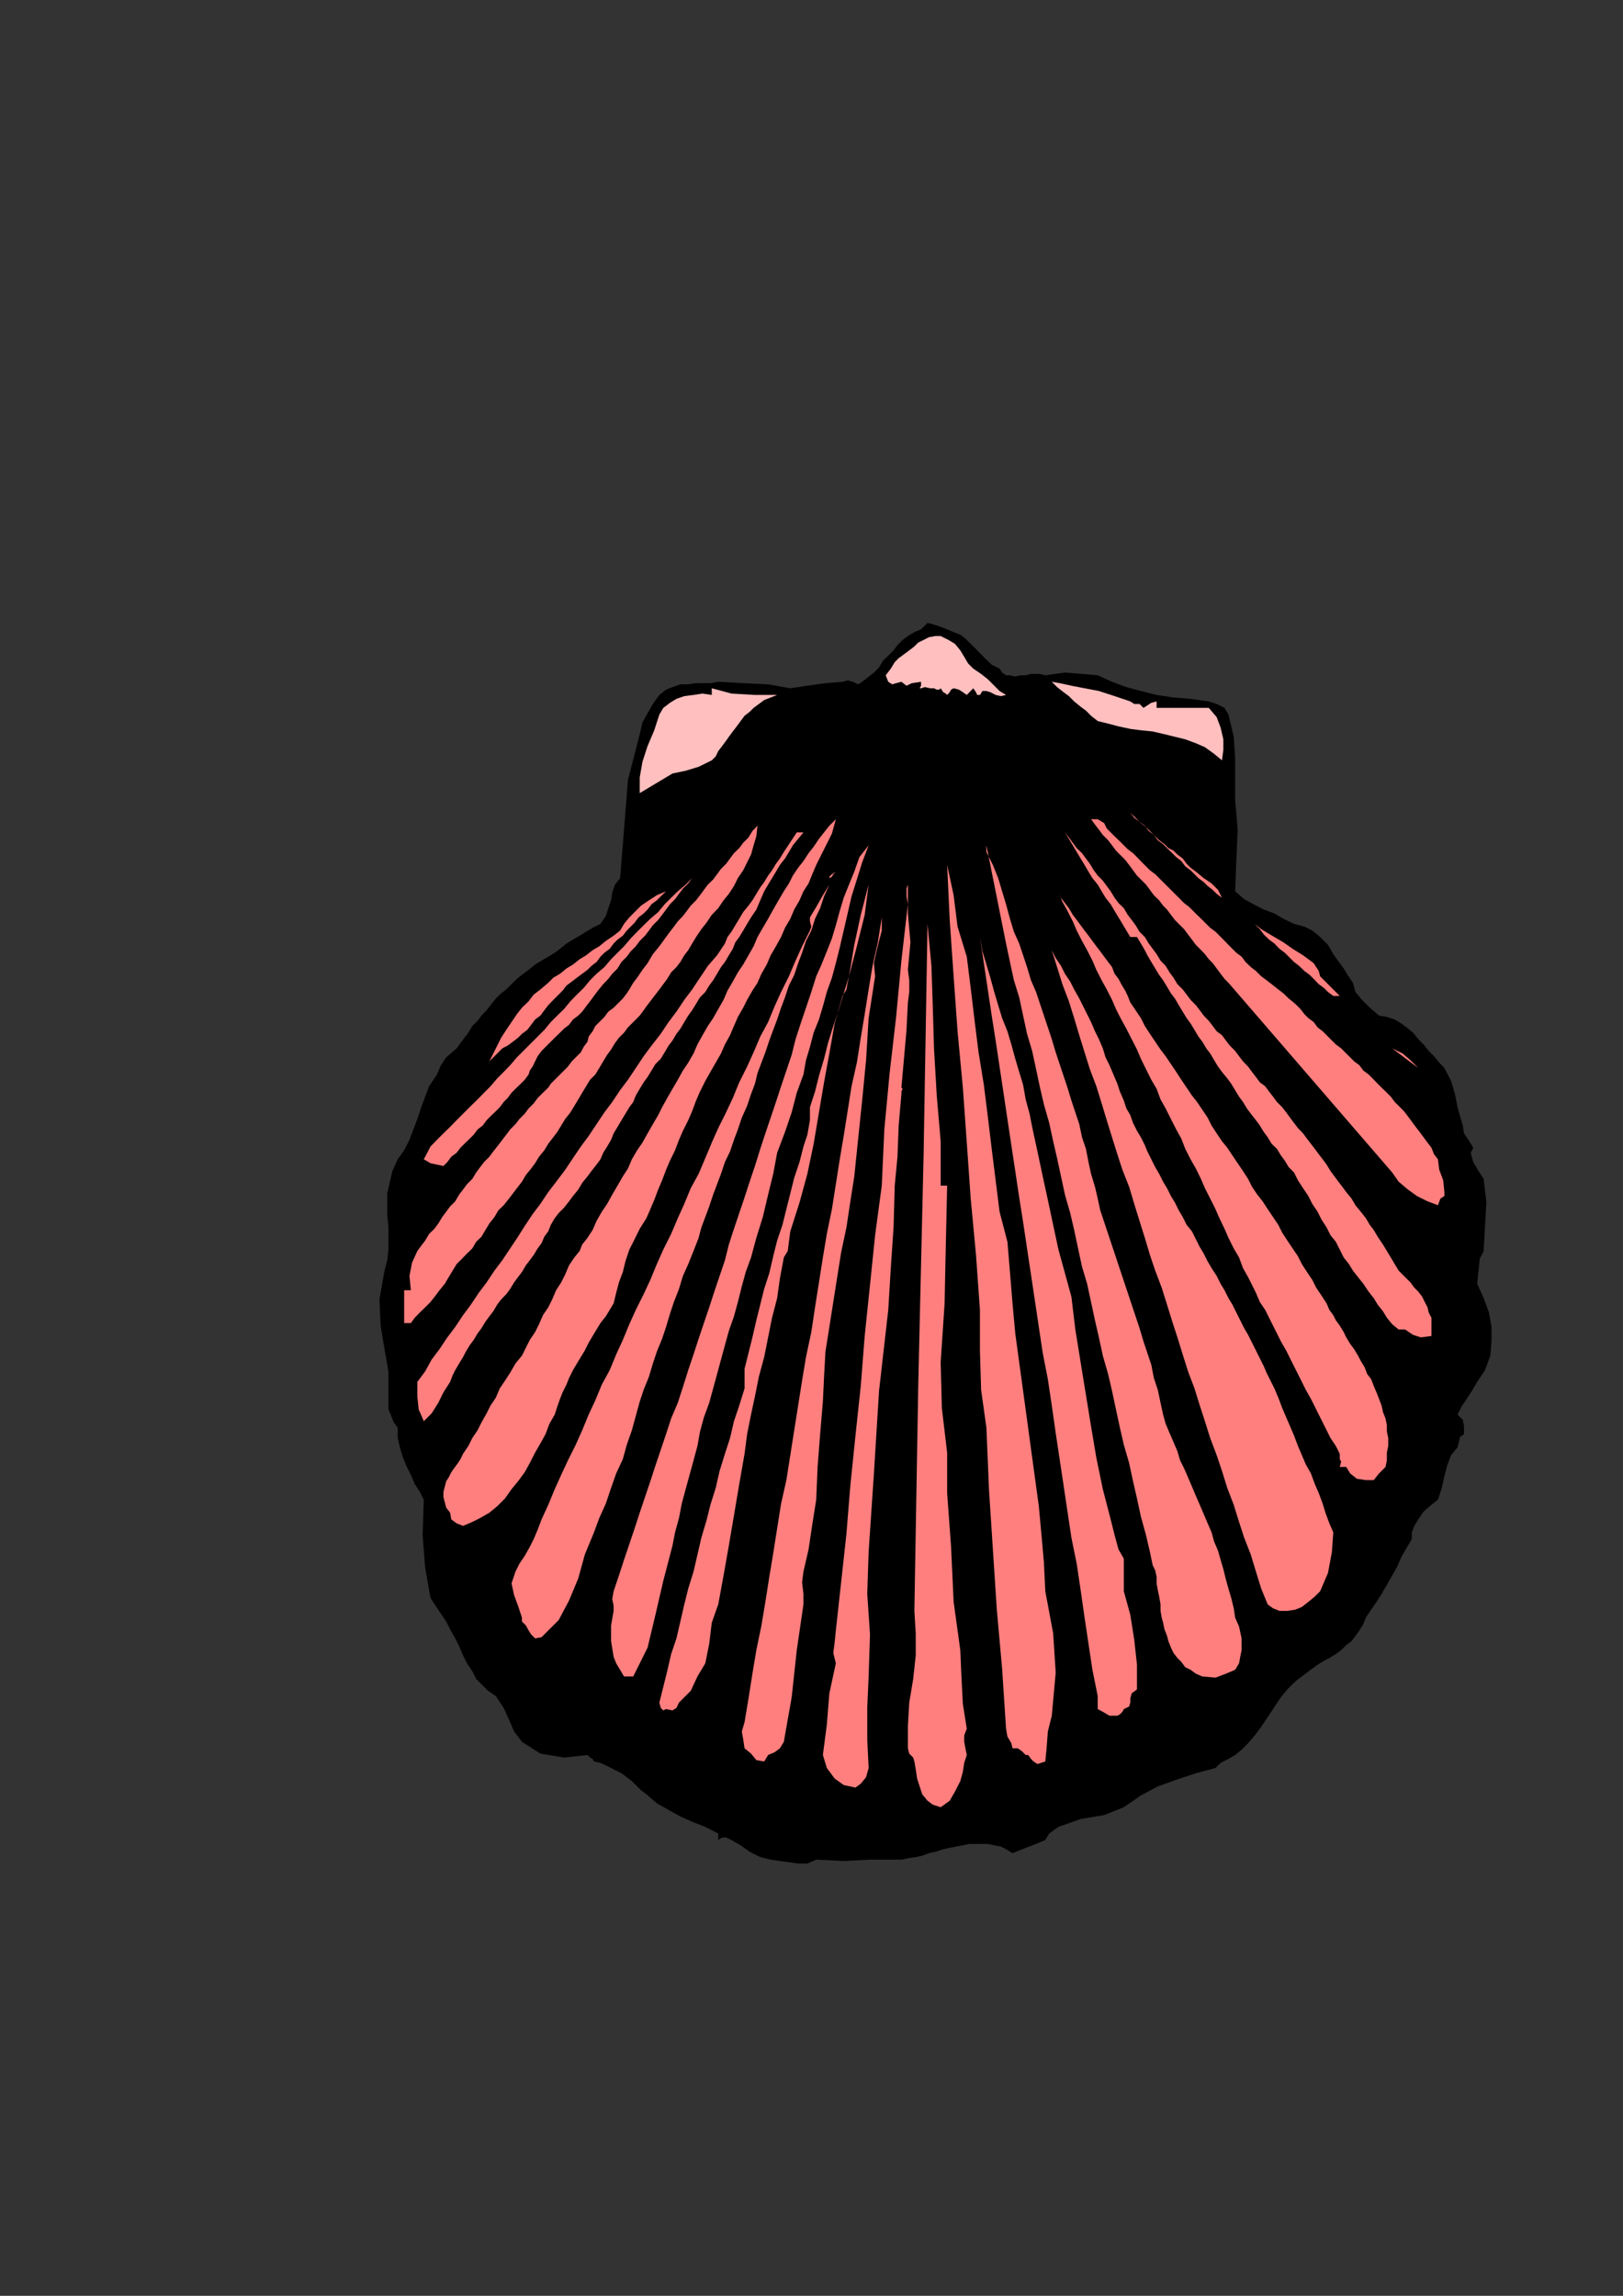 <?xml version="1.0" encoding="utf-8"?>
<!-- Created by UniConvertor 2.0rc4 (https://sk1project.net/) -->
<svg xmlns="http://www.w3.org/2000/svg" height="841.89pt" viewBox="0 0 595.276 841.89" width="595.276pt" version="1.1" xmlns:xlink="http://www.w3.org/1999/xlink" id="eb0aa9cf-f607-11ea-b447-dcc15c148e23">

<rect x="0" y="0" width="595.276" height="841.89" fill="#333333" stroke="none"/>

<g>
	<g>
		<path style="fill:#000000;" d="M 347.39,230.793 L 347.39,230.793 349.766,231.801 352.214,232.737 354.086,234.177 356.03,236.121 357.974,237.993 359.846,239.937 361.79,241.881 363.734,243.753 366.614,245.193 366.614,245.193 367.55,246.633 368.99,247.641 370.43,247.641 372.374,248.073 374.246,247.641 376.19,247.641 378.134,247.137 380.006,247.137 381.446,247.137 383.39,247.641 383.39,247.641 390.59,246.633 396.854,247.137 402.614,247.641 402.614,247.641 407.87,250.017 413.126,251.961 418.454,253.401 424.214,254.841 424.214,254.841 430.406,255.777 436.67,256.281 443.366,257.217 443.366,257.217 446.246,258.153 449.126,259.593 450.566,262.041 450.566,262.041 452.51,270.177 453.014,277.881 453.014,286.017 453.014,293.217 453.014,293.217 453.95,304.233 453.446,315.753 453.014,326.841 453.014,326.841 456.326,329.721 459.71,331.593 463.526,333.537 467.414,334.977 470.726,336.921 474.614,338.793 474.614,338.793 478.43,339.801 481.31,341.241 484.19,343.617 487.07,346.497 489.014,349.881 491.39,353.193 491.39,353.193 492.83,355.137 494.27,357.513 496.214,360.393 496.214,360.393 497.15,363.777 499.526,366.657 502.406,369.537 505.79,372.417 505.79,372.417 508.67,372.921 511.55,373.857 513.926,375.297 515.87,376.737 518.246,378.681 520.19,381.057 522.134,383.001 524.006,385.377 525.95,387.321 527.894,389.697 529.766,391.641 529.766,391.641 532.214,396.393 533.654,401.217 534.59,406.041 534.59,406.041 535.526,409.353 536.534,412.737 536.966,415.617 536.966,415.617 538.91,418.497 540.35,420.873 539.414,422.745 539.414,422.745 540.35,426.129 542.294,429.441 544.166,432.321 544.166,432.321 545.174,440.961 544.67,449.601 544.166,458.745 544.166,458.745 542.726,461.625 542.294,465.945 541.79,470.769 541.79,470.769 544.166,476.025 546.11,481.281 547.046,486.609 547.046,491.865 546.614,497.121 544.67,502.449 541.79,506.769 541.79,506.769 539.846,510.081 537.974,512.961 536.03,515.841 534.59,518.721 534.59,518.721 536.534,520.665 536.966,523.041 536.966,525.921 536.966,525.921 535.526,526.929 535.094,528.801 534.59,530.745 534.59,530.745 532.214,533.625 530.774,537.441 529.766,541.329 528.83,545.649 527.39,549.969 527.39,549.969 525.014,551.841 522.134,554.289 520.19,557.169 520.19,557.169 518.75,559.545 517.814,561.921 517.814,564.369 517.814,564.369 517.814,564.369 515.87,567.681 513.926,571.065 512.486,574.449 510.614,577.761 508.67,581.145 506.726,584.529 504.854,587.409 502.91,590.289 500.966,593.169 500.966,593.169 500.03,595.545 498.59,597.921 497.15,599.865 495.71,601.809 493.766,603.249 491.894,605.121 489.95,606.561 487.574,608.001 485.63,609.009 483.254,610.449 481.31,611.889 479.366,613.329 477.494,614.769 475.55,616.209 473.606,618.081 472.166,619.521 472.166,619.521 469.79,622.401 467.846,625.281 465.974,628.161 464.03,631.041 462.086,633.921 460.214,636.369 457.766,639.249 455.39,641.625 453.014,643.569 453.014,643.569 450.566,645.009 447.686,646.449 445.814,648.321 445.814,648.321 438.614,650.265 431.414,652.641 424.646,655.089 418.454,658.401 412.19,662.721 412.19,662.721 404.99,665.601 396.35,667.041 388.214,669.921 388.214,669.921 386.774,670.929 384.83,672.369 383.39,674.745 383.39,674.745 380.006,676.185 376.19,677.625 371.366,679.569 371.366,679.569 368.99,678.129 367.046,677.121 364.67,676.689 362.294,676.185 360.35,676.185 357.974,676.185 355.526,676.185 353.15,676.689 350.774,677.121 348.326,677.625 345.95,678.129 343.07,679.065 340.694,679.569 338.246,680.505 335.87,681.009 332.99,681.441 330.614,681.945 328.166,681.945 328.166,681.945 319.094,681.945 309.446,682.449 299.366,681.945 299.366,681.945 296.126,683.385 292.742,683.385 289.358,682.881 286.046,682.449 282.662,681.945 282.662,681.945 278.846,681.009 274.958,679.065 271.646,676.689 268.262,674.745 268.262,674.745 266.318,673.809 264.878,673.809 263.438,674.745 263.438,674.745 263.438,672.369 258.686,669.921 253.862,668.049 249.542,666.105 245.222,663.729 240.902,661.281 237.086,657.969 237.086,657.969 235.142,656.529 233.702,655.089 231.758,653.145 229.886,651.705 227.942,650.265 225.998,649.329 224.126,648.321 222.182,647.385 220.238,646.449 217.862,645.945 217.862,645.945 217.358,645.009 216.422,644.505 215.486,643.569 215.486,643.569 206.846,644.505 198.206,643.065 191.438,638.745 191.438,638.745 188.558,634.929 186.686,630.609 184.742,626.289 181.862,621.969 181.862,621.969 178.982,620.025 177.038,618.081 174.662,615.705 173.222,612.825 171.278,609.945 169.838,607.065 168.398,603.681 166.958,600.801 165.086,597.489 163.646,594.609 161.702,591.729 159.758,588.849 157.886,585.969 157.886,585.969 155.942,574.881 155.006,562.929 155.438,549.969 155.438,549.969 153.998,547.089 152.126,544.209 150.686,540.825 149.246,537.945 147.806,534.561 146.798,531.249 145.862,527.361 145.862,523.545 145.862,523.545 144.422,521.601 143.486,519.225 142.478,516.849 142.478,514.401 142.478,511.521 142.478,509.145 142.478,506.265 142.478,503.385 142.046,500.505 141.542,497.625 141.038,494.745 141.038,494.745 139.598,486.105 139.166,476.529 141.038,465.945 141.038,465.945 142.046,462.129 142.478,458.241 142.478,453.921 142.478,450.105 142.046,445.785 142.046,441.465 142.046,437.649 142.982,433.329 143.918,429.441 145.862,425.121 145.862,425.121 148.238,421.809 150.182,417.993 151.622,414.177 153.062,410.361 154.502,406.041 155.942,402.153 157.382,398.337 160.262,394.017 160.262,394.017 161.702,390.633 163.646,387.753 167.462,384.441 167.462,384.441 168.902,382.497 170.342,380.553 171.782,378.681 173.222,376.233 175.166,374.361 176.606,372.417 178.478,370.473 179.918,368.601 181.862,366.153 183.806,364.281 185.678,362.841 187.622,360.897 189.566,358.953 191.942,357.081 193.886,355.641 196.262,353.697 198.638,352.257 201.086,350.817 201.086,350.817 203.462,349.377 205.406,347.937 207.782,345.993 210.158,344.553 212.606,343.113 214.982,341.673 217.358,340.233 220.238,338.793 220.238,338.793 222.182,335.913 223.118,333.033 224.126,330.153 224.558,327.273 225.566,324.393 227.438,322.017 227.438,322.017 228.878,304.233 230.318,286.017 234.638,269.241 234.638,269.241 235.646,264.921 237.518,261.537 239.462,258.153 241.838,254.841 241.838,254.841 244.286,252.897 246.662,251.961 249.542,250.953 252.422,250.953 255.302,250.521 258.182,250.521 260.558,250.521 263.438,250.017 263.438,250.017 272.582,250.521 281.726,250.953 289.862,252.393 289.862,252.393 296.126,251.457 302.75,250.521 309.014,250.017 309.014,250.017 310.886,249.513 312.83,250.017 314.774,250.953 316.214,250.017 316.214,250.017 318.086,248.577 320.534,246.633 322.406,244.761 323.846,242.313 325.79,240.441 327.734,238.497 329.174,236.553 331.046,234.681 332.99,233.241 335.366,231.801 337.814,230.793 337.814,230.793 340.19,228.417 342.134,228.921 345.014,229.857 347.39,230.793 Z" />
		<path style="fill:#ffbfbf;" d="M 356.966,245.193 L 359.846,247.137 362.294,249.081 364.166,250.953 366.614,253.401 368.99,254.841 368.99,254.841 367.046,255.273 365.174,254.841 363.23,253.833 361.79,253.401 360.35,253.401 359.414,254.841 359.414,254.841 358.406,254.841 357.974,253.833 356.966,252.393 356.966,252.393 354.59,254.841 353.15,253.833 351.71,252.897 349.766,252.393 349.766,252.393 348.83,252.897 348.326,253.833 347.39,254.841 347.39,254.841 346.886,254.337 345.95,253.833 345.014,252.393 345.014,252.393 344.51,252.897 343.574,252.897 342.566,252.393 342.566,252.393 341.126,252.393 339.254,251.961 337.814,252.393 337.814,252.393 337.31,252.393 337.814,251.457 337.814,250.017 337.814,250.017 334.43,250.521 332.486,251.457 330.614,250.017 330.614,250.017 328.67,250.521 327.23,250.953 325.79,250.017 325.79,250.017 324.854,247.641 326.726,245.193 328.166,242.817 328.166,242.817 329.606,241.377 331.55,239.937 333.494,238.497 335.366,237.057 336.806,235.617 338.75,234.681 340.694,233.673 343.07,233.241 345.014,233.241 345.014,233.241 347.894,234.681 350.27,236.121 352.214,238.497 353.654,240.873 355.094,243.321 356.966,245.193 Z" />
		<path style="fill:#ffbfbf;" d="M 397.79,252.393 L 403.046,253.401 408.806,255.273 414.566,257.217 414.566,257.217 416.006,258.153 417.95,258.153 419.39,259.593 419.39,259.593 420.83,258.657 422.27,257.721 424.214,257.217 424.214,257.217 424.214,259.593 429.47,259.593 436.166,259.593 443.366,259.593 443.366,259.593 446.246,262.977 447.686,266.793 448.694,271.113 448.694,275.001 448.19,278.817 448.19,278.817 445.31,276.441 441.926,273.993 438.614,272.553 434.726,271.113 430.91,270.177 427.094,269.241 422.774,268.233 418.454,267.801 414.566,267.297 410.246,266.361 406.43,265.353 402.614,264.417 402.614,264.417 400.166,262.473 398.294,260.601 396.35,259.161 393.974,257.217 392.03,255.273 390.086,253.833 387.71,251.961 385.766,250.017 385.766,250.017 388.646,250.521 392.966,251.457 397.79,252.393 397.79,252.393 397.79,252.393 Z" />
		<path style="fill:#ffbfbf;" d="M 285.038,254.841 L 285.038,254.841 282.662,255.777 280.286,256.713 278.342,258.153 276.398,259.593 274.958,261.033 273.086,262.473 271.646,264.417 270.206,266.361 268.766,268.233 267.326,270.177 266.318,271.617 264.878,273.561 263.438,275.433 262.502,277.377 261.062,278.817 261.062,278.817 256.238,281.193 251.486,282.633 246.662,283.641 246.662,283.641 234.638,290.841 234.638,285.081 235.646,279.321 237.518,273.561 239.966,267.801 241.838,262.041 241.838,262.041 243.278,259.593 245.726,257.721 248.102,256.281 250.982,255.273 254.366,254.841 257.678,254.337 261.062,254.841 261.062,254.841 261.062,252.393 268.262,254.337 276.902,254.841 285.038,254.841 Z" />
		<path style="fill:#ff7f7f;" d="M 433.79,314.817 L 435.23,316.761 436.67,318.201 438.614,319.641 438.614,319.641 441.494,322.017 444.374,323.961 446.75,326.337 448.19,329.217 448.19,329.217 446.246,327.777 444.806,326.337 442.934,324.897 441.494,323.457 439.55,322.017 438.11,320.577 436.67,319.137 434.726,317.697 433.286,315.753 431.414,314.313 429.974,312.873 428.03,311.001 426.59,309.561 424.646,308.121 423.206,306.177 421.334,304.737 419.894,302.793 417.95,301.353 416.006,299.913 414.566,298.041 414.566,298.041 416.51,299.913 418.454,301.857 420.326,303.297 421.766,304.737 423.71,306.681 425.15,308.121 427.094,309.561 428.534,311.001 430.406,311.937 431.846,313.377 433.79,314.817 Z" />
		<path style="fill:#ff7f7f;" d="M 299.366,317.193 L 297.926,320.577 296.558,323.961 294.686,326.841 293.246,330.153 291.302,333.537 289.862,336.921 287.918,340.233 286.478,343.617 284.606,347.001 282.662,350.313 281.222,353.697 279.278,357.081 277.838,360.393 277.838,360.393 275.966,363.273 274.022,366.657 272.582,369.537 270.638,372.921 269.198,376.233 267.758,379.617 265.886,383.001 264.446,386.313 262.502,389.697 260.558,393.081 258.686,396.393 258.686,396.393 256.742,400.281 255.302,403.593 253.862,407.481 252.422,410.793 250.478,414.681 249.038,417.993 247.598,421.809 245.726,425.625 244.286,429.009 242.846,432.825 241.406,436.209 239.966,440.025 238.526,443.409 237.086,446.721 237.086,446.721 234.638,450.609 232.766,454.425 230.822,458.241 229.382,462.561 228.446,466.449 227.006,470.265 225.998,474.081 225.062,477.969 225.062,477.969 223.622,480.345 222.182,482.721 220.238,485.169 218.798,487.545 217.358,489.921 215.918,492.369 214.478,495.249 213.038,497.625 211.598,500.001 210.158,502.449 208.718,505.329 207.782,507.705 206.342,510.585 205.406,512.961 204.398,515.841 203.462,518.721 203.462,518.721 201.518,522.105 200.078,525.921 198.206,529.305 196.262,532.689 194.318,536.505 192.446,539.889 189.998,543.201 187.622,546.081 185.246,549.465 182.366,552.345 179.486,554.721 179.486,554.721 176.102,556.665 173.222,558.105 169.838,559.545 169.838,559.545 167.462,558.609 165.518,557.169 165.086,554.721 165.086,554.721 163.646,552.849 163.142,550.905 162.638,548.961 162.638,547.089 163.142,545.145 163.646,543.201 164.582,541.761 165.518,539.889 166.526,538.449 167.966,536.505 168.902,535.065 169.838,533.121 169.838,533.121 171.782,530.241 173.222,527.361 175.166,524.481 176.606,521.601 178.478,518.289 179.918,515.409 181.862,512.529 183.302,509.145 185.246,506.265 187.118,503.385 189.062,500.001 191.438,497.121 191.438,497.121 192.878,494.241 194.318,491.361 196.262,488.481 197.702,485.601 199.142,482.289 201.086,479.409 202.526,476.529 203.966,473.145 205.838,470.265 207.278,467.385 208.718,464.001 210.662,461.121 210.662,461.121 212.606,458.745 213.542,456.369 215.486,453.921 215.486,453.921 217.358,451.041 218.798,447.729 220.742,444.345 222.686,441.465 224.558,438.081 226.502,434.769 228.446,431.385 230.318,428.505 231.758,425.121 233.702,421.809 235.646,419.001 237.518,415.617 239.462,412.233 241.406,408.921 242.846,406.041 244.718,402.657 246.662,399.273 248.606,395.961 250.478,392.577 252.422,389.697 254.366,386.313 255.806,383.001 257.678,379.617 259.622,376.233 261.566,373.353 263.438,370.041 265.382,366.657 266.822,363.273 268.766,359.961 270.638,356.577 272.582,353.697 274.526,350.313 276.398,347.001 277.838,343.617 279.782,340.233 281.726,336.921 283.598,333.537 285.542,330.153 287.486,326.841 287.486,326.841 289.358,323.961 290.798,321.081 292.742,318.201 294.686,315.753 296.558,312.873 298.43,310.497 300.374,307.617 302.246,305.241 304.19,302.793 306.566,300.417 306.566,300.417 305.126,305.673 302.246,311.433 299.366,317.193 Z" />
		<path style="fill:#ff7f7f;" d="M 455.39,350.817 L 456.83,352.761 458.774,354.633 460.646,356.073 462.59,358.017 464.534,359.457 466.406,360.897 468.854,362.841 470.726,364.281 472.67,366.153 475.046,368.097 476.99,370.041 476.99,370.041 476.486,370.473 476.054,370.473 476.99,370.041 476.99,370.041 478.43,371.913 479.87,373.353 481.814,374.793 483.254,376.737 485.126,378.177 486.566,379.617 488.51,381.561 489.95,383.001 491.894,384.441 493.334,385.881 495.206,387.753 496.646,389.193 498.59,390.633 500.03,392.577 501.974,394.017 503.414,395.457 505.286,397.401 506.726,398.841 508.67,400.713 510.11,402.153 511.55,404.097 513.494,406.041 514.934,407.481 516.374,409.353 517.814,411.297 519.254,413.241 520.694,415.113 522.134,417.057 523.574,419.001 525.014,420.873 525.95,423.249 527.39,425.121 527.39,425.121 527.894,429.009 529.334,432.825 529.766,437.145 529.766,437.145 529.766,438.585 528.326,439.521 527.39,441.969 527.39,441.969 523.574,440.529 519.686,438.585 516.374,436.209 512.99,433.329 510.614,429.945 510.614,429.945 450.566,360.393 449.126,358.953 447.686,357.081 446.246,355.137 444.806,353.193 443.366,351.753 441.926,349.881 440.054,347.937 438.614,346.497 437.174,344.553 435.734,342.681 434.294,340.737 432.854,339.297 430.91,337.353 429.47,335.481 428.03,333.537 426.59,332.097 425.15,330.153 423.206,328.281 421.766,326.337 420.326,324.393 418.886,322.953 417.014,321.081 415.574,319.137 414.134,317.193 412.694,315.321 410.75,313.377 409.31,311.937 407.87,309.993 406.43,308.121 404.486,306.177 403.046,304.233 401.606,302.361 400.166,300.417 400.166,300.417 402.614,300.417 404.99,301.857 405.926,303.801 407.366,305.241 407.366,305.241 408.806,306.681 410.75,308.553 412.19,309.993 413.63,311.433 415.574,312.873 417.014,314.313 418.886,316.257 420.326,317.697 421.766,319.137 423.71,320.577 425.15,322.017 426.59,323.457 428.03,324.897 429.974,326.841 431.414,328.281 432.854,329.721 434.294,331.161 436.166,332.601 437.606,334.041 439.046,335.481 440.99,337.353 442.43,338.793 443.87,340.233 445.814,341.673 447.254,343.113 448.694,344.553 450.566,346.497 452.006,347.937 453.446,349.377 455.39,350.817 Z" />
		<path style="fill:#ff7f7f;" d="M 253.862,345.993 L 252.422,348.441 250.982,350.313 249.542,352.761 248.102,354.633 246.158,356.577 244.718,358.953 243.278,360.897 241.838,362.841 240.398,364.713 238.526,367.161 237.086,369.033 236.078,370.473 234.638,372.417 234.638,372.417 232.262,374.793 230.318,376.737 228.878,378.681 227.006,380.553 225.566,382.497 224.126,384.873 222.686,386.817 222.686,386.817 221.246,389.193 219.806,391.641 218.366,394.017 216.422,395.961 214.982,398.337 213.542,400.713 212.102,403.161 210.662,405.537 209.222,407.913 207.278,410.361 205.838,412.737 204.398,415.113 202.526,417.561 201.086,419.433 199.646,421.809 197.702,424.185 196.262,426.561 194.822,428.505 192.878,430.881 191.438,433.329 189.998,435.201 188.126,437.649 186.686,439.521 186.686,439.521 184.742,441.969 182.798,443.841 181.358,446.289 179.486,448.665 178.046,451.041 176.606,453.489 174.662,455.361 173.222,457.809 171.278,459.681 169.406,461.625 167.462,463.569 167.462,463.569 166.022,465.945 164.582,468.321 163.142,470.769 161.198,473.145 159.758,475.089 157.886,477.465 155.942,479.409 153.998,481.281 152.126,483.225 150.686,485.169 150.686,485.169 148.238,485.169 148.238,473.145 150.686,473.145 150.182,467.889 151.118,463.065 153.062,458.745 153.062,458.745 154.502,456.801 155.942,454.929 157.382,452.481 159.326,450.609 160.766,448.665 162.206,446.289 163.646,444.345 165.086,442.401 166.958,440.529 168.398,438.081 169.838,436.209 171.278,434.265 173.222,432.321 174.662,429.945 176.102,428.001 177.542,426.129 179.486,424.185 180.926,422.241 182.366,420.441 184.238,417.993 185.678,416.121 187.118,414.177 189.062,412.233 190.502,410.361 192.446,408.417 193.886,406.473 195.758,404.601 197.198,402.657 199.142,400.713 201.086,398.841 201.086,398.841 202.022,397.401 203.462,395.961 204.902,394.521 206.846,392.577 208.286,391.137 209.726,389.193 211.598,387.321 213.038,385.881 214.046,383.937 215.486,381.993 215.486,381.993 215.918,380.121 217.358,378.177 218.366,376.233 220.238,374.361 221.678,372.921 223.118,370.977 225.062,369.537 226.502,368.097 228.446,366.153 229.886,364.281 230.822,362.841 232.262,360.393 232.262,360.393 233.702,358.521 235.646,355.641 237.518,353.193 239.462,349.881 241.838,347.001 244.286,343.617 244.286,343.617 245.726,341.673 247.166,339.801 248.606,337.857 250.478,335.913 251.918,334.041 253.358,332.097 255.302,330.153 256.742,328.281 258.182,326.337 259.622,324.393 261.566,322.521 263.006,320.577 264.446,318.633 266.318,316.761 267.758,314.817 269.198,312.873 271.142,311.001 272.582,309.057 274.526,307.113 275.966,304.737 277.838,302.793 277.838,302.793 277.406,306.681 276.398,309.993 275.462,313.377 274.022,316.257 272.582,319.137 270.638,322.017 269.198,324.897 267.326,327.777 265.382,330.153 263.438,333.033 261.062,335.481 259.118,338.361 257.246,340.737 255.302,343.617 253.862,345.993 Z" />
		<path style="fill:#ff7f7f;" d="M 294.686,305.241 L 292.742,307.617 290.798,309.993 289.358,312.441 287.918,314.817 286.046,317.193 284.606,319.641 283.166,322.017 281.726,324.393 280.286,326.841 280.286,326.841 280.286,326.841 280.286,326.841 278.846,330.153 277.406,333.537 275.462,336.417 275.462,336.417 274.022,338.793 272.582,341.241 271.142,343.617 269.702,345.561 268.766,347.937 267.326,350.313 265.886,352.761 264.446,354.633 263.006,357.081 261.566,359.457 260.126,361.401 258.686,363.777 256.742,365.721 255.302,368.097 253.862,370.473 252.422,372.417 250.982,374.793 249.542,377.241 248.102,379.113 246.662,381.561 245.222,383.433 243.782,385.881 242.342,388.257 240.398,390.201 238.958,392.577 237.518,394.953 236.078,396.897 234.638,399.273 233.198,401.721 232.262,404.097 230.822,406.041 229.382,408.417 227.942,410.793 226.502,413.241 225.062,415.617 224.126,417.993 222.686,420.441 221.246,422.745 220.238,425.121 220.238,425.121 218.798,427.065 216.926,429.441 215.486,431.385 213.542,433.761 212.102,436.209 210.158,438.585 208.718,440.529 206.846,442.905 204.902,444.849 203.462,446.721 203.462,446.721 202.022,449.169 201.086,451.545 199.646,453.489 198.638,455.865 197.198,457.809 195.758,460.185 194.318,462.129 192.878,464.001 191.438,466.449 189.998,468.321 188.558,470.265 187.118,472.641 185.678,474.585 183.806,476.529 182.366,478.401 180.926,480.849 179.486,482.721 178.046,484.665 176.606,487.041 175.166,488.985 173.726,491.361 172.286,493.305 170.846,495.681 169.838,497.625 168.398,500.001 166.958,502.449 166.022,504.321 165.086,506.769 165.086,506.769 162.638,510.585 160.766,514.401 158.318,518.289 155.438,521.169 155.438,521.169 153.566,516.849 153.062,512.025 153.062,506.769 153.062,506.769 155.942,502.881 158.318,498.561 161.198,494.745 164.078,490.425 166.958,486.609 169.838,482.289 172.718,478.401 175.598,474.081 178.478,470.265 181.358,465.945 184.238,462.129 187.118,457.809 189.998,453.489 192.446,449.601 195.326,445.281 198.206,441.465 201.086,437.145 204.398,432.825 207.278,429.009 210.158,424.689 213.038,420.441 215.918,416.553 218.798,412.233 221.678,407.913 224.558,404.097 227.438,399.777 230.318,395.961 233.198,391.641 236.078,387.321 238.958,383.433 242.342,379.113 245.222,374.793 248.102,370.977 250.982,366.657 253.862,362.841 256.742,358.521 259.622,354.201 263.006,350.313 265.886,345.993 265.886,345.993 266.822,343.617 268.262,341.673 269.702,339.297 271.142,336.921 272.582,334.473 274.526,332.097 275.966,330.153 277.406,327.777 278.846,325.401 280.286,323.457 281.726,321.081 283.166,319.137 284.606,316.761 286.046,314.817 287.486,312.441 287.486,312.441 292.238,305.241 294.686,305.241 Z" />
		<path style="fill:#ff7f7f;" d="M 433.79,362.841 L 435.23,364.713 436.67,366.657 438.614,368.601 440.054,370.473 441.494,372.417 443.366,374.361 444.806,376.233 446.246,378.177 448.19,379.617 449.63,381.561 451.07,383.433 453.014,385.377 454.454,387.321 455.894,389.193 457.766,391.137 459.206,393.081 460.646,394.953 462.086,396.897 464.03,398.337 465.47,400.281 466.91,402.153 468.35,404.097 470.294,406.041 471.734,407.913 473.174,409.857 474.614,411.801 476.054,413.673 477.926,415.617 479.366,417.561 480.806,419.433 482.246,421.305 483.686,423.249 485.126,425.121 486.566,427.065 488.006,429.441 489.446,431.385 490.886,433.329 492.326,435.201 493.766,437.145 493.766,437.145 495.71,439.521 497.15,441.969 499.094,444.345 500.966,446.721 502.406,449.169 503.846,451.041 505.286,453.489 507.23,456.369 508.67,458.745 510.11,461.121 511.55,463.569 512.99,465.945 512.99,465.945 514.43,467.385 515.87,468.825 517.31,470.265 518.75,472.209 520.19,473.649 521.63,475.521 522.566,477.465 523.574,479.409 524.006,481.281 525.014,483.225 525.014,485.601 525.014,488.049 525.014,489.921 525.014,489.921 521.126,490.425 518.246,489.489 515.366,487.545 515.366,487.545 514.934,487.545 513.926,487.545 512.99,487.545 512.99,487.545 510.614,485.601 508.67,483.225 507.23,480.849 505.286,478.401 503.846,476.025 501.974,473.649 500.03,470.769 498.086,468.321 496.214,465.945 496.214,465.945 494.774,463.569 492.83,461.121 491.39,458.241 489.95,455.361 488.006,452.985 486.566,450.105 484.694,447.225 483.254,444.345 481.31,441.465 479.87,438.585 477.926,435.705 476.054,432.825 474.614,429.945 474.614,429.945 474.614,429.945 472.67,428.001 471.23,425.625 469.79,423.681 468.35,421.305 466.406,419.433 464.966,417.057 463.526,415.113 462.086,412.737 460.646,410.793 458.774,408.417 457.334,406.473 455.894,404.097 454.454,402.153 453.014,399.777 451.574,397.401 450.134,395.457 448.19,393.081 446.75,391.137 445.31,388.761 443.87,386.313 442.43,384.441 440.99,381.993 439.55,380.121 438.11,377.673 436.67,375.297 435.23,373.353 433.79,370.977 432.35,368.601 430.91,366.153 429.47,364.281 428.03,361.833 426.59,359.457 425.15,357.513 423.71,355.137 422.27,352.761 420.83,350.313 419.894,348.441 418.454,345.993 417.014,343.617 417.014,343.617 414.566,343.617 413.126,341.241 411.686,338.793 410.246,336.417 408.806,334.041 407.366,331.593 405.494,329.217 404.054,326.841 402.614,324.393 400.67,322.017 399.23,319.641 397.79,317.193 396.35,314.817 394.91,312.441 393.47,309.993 392.03,307.617 390.59,305.241 390.59,305.241 390.59,305.241 392.03,307.113 393.47,309.057 394.91,311.001 396.854,312.873 398.294,314.817 399.734,316.761 401.174,319.137 402.614,321.081 404.486,322.953 405.926,324.897 407.366,326.841 408.806,329.217 410.246,331.161 412.19,333.033 413.63,335.481 415.07,337.353 416.51,339.297 417.95,341.673 419.894,343.617 421.334,345.993 422.774,347.937 424.214,349.881 425.654,352.257 427.526,354.201 428.966,356.577 430.406,358.521 431.846,360.897 433.79,362.841 Z" />
		<path style="fill:#ff7f7f;" d="M 306.566,353.193 L 305.126,358.521 303.254,363.777 301.814,369.033 300.374,373.857 298.43,378.681 297.062,383.937 295.622,388.761 294.686,394.017 294.686,394.017 292.238,400.713 290.366,407.913 287.918,415.113 285.038,422.745 285.038,422.745 283.598,430.449 281.726,438.081 279.782,446.289 277.406,453.921 275.462,461.121 275.462,461.121 273.518,466.449 272.078,471.705 270.638,477.465 269.198,482.721 267.326,488.049 265.886,493.305 264.446,498.561 263.006,503.889 261.566,509.145 260.126,514.401 258.182,519.729 256.742,524.985 255.806,530.241 254.366,535.569 252.926,540.825 251.486,546.081 250.046,551.409 249.038,556.665 247.598,561.921 246.662,566.745 246.662,566.745 243.278,579.705 240.398,592.161 237.518,604.185 232.262,614.769 232.262,614.769 228.878,614.769 227.438,612.321 225.998,609.945 225.062,607.569 225.062,607.569 224.126,601.809 224.126,596.049 225.062,590.721 225.062,590.721 225.062,588.849 224.558,586.401 225.062,583.521 225.062,583.521 227.006,577.761 228.878,572.001 230.822,566.241 232.766,560.481 234.638,554.721 236.582,548.961 238.526,543.201 240.398,537.441 242.342,531.681 244.286,525.921 246.158,520.161 248.606,514.401 250.478,508.641 252.422,502.449 254.366,496.689 256.238,490.929 258.182,485.169 260.126,479.409 261.998,473.649 263.942,467.889 265.886,462.129 267.326,456.369 269.198,450.609 271.142,444.849 273.086,439.089 274.958,433.329 276.902,427.569 278.846,421.305 280.718,415.617 282.662,409.857 284.606,404.097 286.478,398.337 288.422,392.577 290.366,386.817 291.806,381.057 293.678,375.297 295.622,369.537 297.566,363.777 299.366,358.017 299.366,358.017 301.31,353.697 303.254,348.873 305.126,344.121 306.566,339.297 308.006,334.041 309.446,329.217 311.39,324.393 311.39,324.393 313.334,319.641 315.206,314.313 318.59,309.993 318.59,309.993 316.214,316.257 314.27,322.521 312.326,328.713 310.886,334.977 309.446,341.241 308.006,347.433 306.566,353.193 Z" />
		<path style="fill:#ff7f7f;" d="M 361.79,312.441 L 364.166,317.193 366.11,322.017 367.55,326.841 368.99,331.593 370.43,336.921 371.87,341.673 373.814,345.993 373.814,345.993 375.254,350.313 376.694,354.633 378.134,359.457 380.006,363.777 381.446,368.097 382.886,372.417 384.326,376.737 385.766,381.057 387.206,385.881 388.646,390.201 390.086,394.521 391.526,398.841 392.966,403.593 394.406,407.913 395.846,412.233 396.854,417.057 398.294,421.305 399.23,426.129 400.166,430.449 401.606,435.201 402.614,439.521 402.614,439.521 403.55,443.841 404.99,448.161 406.43,452.481 407.87,456.801 409.31,461.121 410.75,465.441 412.19,469.761 413.63,474.081 415.07,478.401 416.51,482.721 417.95,487.041 419.39,491.865 420.83,496.185 422.27,500.505 423.206,505.329 424.646,509.649 425.654,514.401 426.59,518.721 426.59,518.721 427.526,522.105 428.966,525.489 430.406,528.801 431.846,532.185 432.854,535.569 434.294,538.449 435.734,541.761 437.174,545.145 438.614,548.529 440.054,551.841 441.494,555.225 442.934,558.609 444.374,561.921 445.31,565.305 446.75,568.689 447.686,572.001 448.694,575.385 449.63,579.201 450.566,582.585 451.574,585.969 452.51,589.785 453.014,593.169 453.014,593.169 454.454,596.481 455.39,600.801 455.39,605.121 455.39,605.121 454.886,607.569 454.454,609.945 453.014,612.321 453.014,612.321 449.63,613.761 445.814,615.201 440.99,614.769 440.99,614.769 438.614,613.761 436.67,612.321 434.726,611.385 433.286,609.441 431.846,608.001 430.406,606.129 429.47,604.185 428.534,601.809 428.03,599.865 427.094,597.489 426.59,595.041 426.086,593.169 425.654,590.721 425.654,588.345 425.15,585.465 424.646,583.089 424.214,580.641 424.214,578.265 423.71,575.889 422.774,573.945 422.27,571.569 421.766,569.121 421.766,569.121 420.326,562.929 418.454,556.161 417.014,549.465 415.574,543.201 414.134,536.505 412.19,529.809 410.75,523.545 409.31,516.849 407.87,510.081 406.43,503.889 404.486,497.121 403.046,490.425 401.606,484.161 400.166,477.465 398.726,470.769 396.854,464.505 395.414,457.809 393.974,451.041 392.534,444.849 390.59,438.081 389.15,431.385 387.71,424.689 386.27,418.497 384.83,411.801 382.886,405.033 381.446,398.841 380.006,392.073 378.566,385.377 376.694,379.113 375.254,372.417 373.814,365.721 371.87,359.457 370.43,352.761 368.99,345.993 368.99,345.993 361.79,309.993 361.79,310.497 361.79,311.433 361.79,312.441 Z" />
		<path style="fill:#ffffff;" d="M 306.566,317.193 L 306.566,317.193 306.566,317.193 Z" />
		<path style="fill:#ff7f7f;" d="M 354.59,350.817 L 356.03,362.337 357.47,374.361 358.91,385.881 360.854,397.833 362.294,409.353 363.734,421.305 365.174,432.825 366.614,444.345 366.614,444.345 369.494,455.361 370.43,466.449 371.366,477.969 371.366,477.969 372.374,488.985 373.814,499.569 375.254,510.081 376.694,520.665 378.134,531.249 379.574,541.761 381.014,552.345 381.95,562.425 382.886,573.009 383.39,583.521 383.39,583.521 386.27,598.929 387.206,613.329 385.766,629.169 385.766,629.169 384.326,634.929 383.894,640.689 383.39,645.945 383.39,645.945 380.51,646.881 379.07,645.945 378.134,645.009 377.126,643.569 376.19,643.569 376.19,643.569 374.75,642.129 373.31,641.121 371.366,641.121 371.366,641.121 370.934,639.249 369.494,636.801 368.99,633.921 368.99,633.921 368.99,633.921 367.55,611.889 365.606,590.289 364.166,568.185 362.726,546.081 361.79,523.545 361.79,523.545 359.846,509.649 359.414,495.249 359.414,480.345 359.414,480.345 357.974,460.185 356.03,439.521 354.59,419.001 353.15,398.841 351.206,378.177 349.766,358.017 348.326,337.353 347.39,317.193 347.39,317.193 349.766,328.281 351.206,339.801 354.59,350.817 Z" />
		<path style="fill:#ff7f7f;" d="M 304.19,322.017 L 304.19,321.513 305.126,320.577 306.566,319.641 306.566,319.641 305.63,320.577 305.126,321.513 304.19,322.017 Z" />
		<path style="fill:#ff7f7f;" d="M 217.862,365.217 L 216.422,367.161 214.982,369.033 213.542,370.977 212.102,372.417 210.158,373.857 208.718,375.801 206.846,377.241 205.406,378.681 203.462,380.553 202.022,381.993 200.078,383.937 198.638,385.377 197.198,387.321 196.262,389.193 196.262,389.193 195.326,391.137 194.318,392.577 193.886,394.017 193.886,394.017 192.446,395.961 191.006,397.401 189.062,399.273 187.622,400.713 186.182,402.657 184.742,404.097 183.302,406.041 181.862,407.481 179.918,409.353 178.478,410.793 177.038,412.737 175.166,414.177 173.726,416.121 172.286,417.561 170.342,419.433 168.902,420.873 167.462,422.745 165.518,424.185 164.078,426.129 162.638,427.569 162.638,427.569 160.262,427.065 157.886,426.561 155.438,425.121 155.438,425.121 157.886,420.441 160.262,417.993 162.638,415.617 165.086,413.241 167.462,410.793 169.838,408.417 172.718,405.537 175.166,403.161 177.542,400.713 179.918,398.337 182.366,395.457 184.742,393.081 187.118,390.633 189.566,387.753 191.942,385.377 194.318,383.001 197.198,380.121 199.646,377.673 202.022,374.793 204.398,372.417 206.846,370.041 209.222,367.161 211.598,364.713 214.046,362.337 216.422,359.457 218.798,357.081 221.678,354.633 224.126,351.753 226.502,349.377 228.878,347.001 231.326,344.121 233.702,341.673 236.078,339.297 238.526,336.921 241.406,334.473 243.782,331.593 246.158,329.217 248.606,326.841 251.486,324.393 253.862,322.017 253.862,322.017 252.422,323.961 250.478,325.833 249.038,327.777 247.598,329.721 245.726,331.593 244.286,333.537 242.846,335.481 241.406,337.353 239.462,339.297 238.022,341.241 236.582,343.113 234.638,345.057 233.198,347.001 231.326,348.873 229.886,350.817 227.942,352.761 226.502,355.137 224.558,357.081 223.118,358.953 221.246,360.897 219.302,363.273 217.862,365.217 Z" />
		<path style="fill:#ff7f7f;" d="M 311.39,358.017 L 311.39,358.017 313.334,346.497 315.71,335.481 318.59,324.393 318.59,324.393 317.15,335.481 314.27,347.001 311.39,358.017 Z" />
		<path style="fill:#ff7f7f;" d="M 332.99,355.641 L 333.494,359.457 333.494,363.777 332.99,367.593 332.99,367.593 332.486,377.673 331.55,388.257 330.614,398.841 330.614,398.841 331.046,399.273 330.614,400.281 330.614,401.217 330.614,401.217 329.606,412.737 329.174,424.185 328.166,434.769 328.166,434.769 328.166,434.769 327.734,450.105 326.726,465.009 325.79,480.345 325.79,480.345 322.406,510.081 320.534,540.321 318.59,569.121 318.59,569.121 318.086,584.529 319.094,599.361 318.59,614.769 318.59,614.769 318.086,626.289 318.086,637.809 318.59,648.321 318.59,648.321 317.654,651.705 315.71,654.081 313.766,655.521 313.766,655.521 309.446,654.585 306.134,652.209 303.254,648.321 301.814,643.569 301.814,643.569 303.254,632.481 304.19,620.961 306.566,609.945 306.566,609.945 305.63,606.129 306.134,602.241 306.566,597.921 306.566,597.921 308.51,580.209 310.454,562.425 311.894,544.641 313.766,526.425 315.71,508.209 317.15,489.921 319.094,471.201 320.966,452.985 323.414,434.769 323.414,434.769 324.35,414.177 326.294,393.513 328.67,372.921 330.614,352.257 332.99,331.593 332.99,331.593 332.486,328.713 332.486,325.833 332.99,324.393 332.99,324.393 332.99,334.977 333.926,345.561 332.99,355.641 Z" />
		<path style="fill:#ff7f7f;" d="M 304.19,324.393 L 302.246,328.713 300.806,333.033 298.934,336.921 297.566,341.241 295.622,345.057 294.182,349.377 292.742,353.193 291.302,357.513 289.358,361.401 287.918,365.721 286.478,369.537 285.038,373.857 283.598,377.673 282.158,381.561 280.718,385.881 279.278,389.697 277.838,393.513 276.902,397.401 275.462,401.217 275.462,401.217 274.022,405.537 272.078,409.857 270.638,414.177 269.198,417.993 267.758,422.241 265.886,426.129 264.446,430.449 263.006,434.265 261.566,438.081 260.126,442.401 258.686,446.289 257.246,450.105 256.238,453.921 256.238,453.921 254.366,458.745 252.422,463.569 250.478,467.889 249.038,472.641 247.166,477.465 245.726,481.785 244.286,486.609 242.846,490.929 240.902,495.681 239.462,500.001 238.022,504.825 236.078,509.649 234.638,513.969 234.638,513.969 233.198,519.225 231.758,524.481 229.886,529.809 228.446,535.065 225.998,540.321 224.126,545.649 222.182,551.409 219.806,556.665 217.862,561.921 217.862,561.921 214.478,570.129 212.102,578.769 208.718,586.905 204.902,594.105 198.638,600.369 198.638,600.369 196.262,600.801 194.822,599.361 193.886,597.921 193.886,597.921 192.878,596.049 191.438,594.609 191.438,593.169 191.438,593.169 189.998,588.849 188.558,584.961 187.622,580.641 189.062,576.321 189.062,576.321 190.502,573.441 192.446,570.561 194.318,567.249 195.758,564.369 197.198,560.985 198.638,557.169 198.638,557.169 201.086,551.841 203.462,546.081 205.838,540.825 208.286,535.569 211.166,529.809 213.542,524.481 215.918,518.721 218.366,513.465 220.742,507.705 223.622,502.449 225.998,496.689 228.446,491.361 230.822,485.601 233.198,480.345 236.078,474.585 238.526,469.329 240.902,463.569 243.278,458.241 246.158,452.481 248.606,446.721 250.982,441.465 253.358,435.705 256.238,430.449 258.686,424.689 261.062,419.001 263.438,413.673 266.318,407.913 268.766,402.657 271.142,396.897 274.022,391.137 276.398,385.881 278.846,380.121 281.726,374.793 284.102,369.033 286.478,363.777 289.358,358.017 291.806,352.257 294.182,347.001 297.062,341.241 297.062,341.241 297.566,339.801 297.062,337.857 297.062,336.417 297.062,336.417 299.366,332.601 301.814,328.281 304.19,324.393 Z" />
		<path style="fill:#ff7f7f;" d="M 215.486,355.641 L 213.542,357.081 211.598,358.521 209.726,359.961 207.782,361.401 206.342,363.273 204.398,365.217 202.958,366.657 201.086,368.601 199.646,370.473 198.206,372.417 196.262,373.857 194.822,375.801 193.382,377.673 191.438,379.113 189.998,380.553 188.126,381.993 186.182,383.433 184.238,384.441 184.238,384.441 182.366,386.313 180.926,387.753 179.486,389.193 179.486,389.193 180.926,386.313 182.366,383.433 183.806,380.553 185.678,377.673 187.622,374.793 189.566,371.913 191.438,369.537 193.886,367.161 195.758,364.713 198.206,362.841 201.086,360.393 201.086,360.393 202.958,358.521 205.406,357.081 207.782,355.137 210.158,353.697 212.606,351.753 214.982,350.313 217.358,348.441 219.806,347.001 222.182,345.057 225.062,343.113 227.438,341.241 227.438,341.241 228.878,338.793 230.822,336.417 233.198,334.041 235.142,332.097 238.022,330.153 240.902,328.281 244.286,326.841 244.286,326.841 242.342,328.713 240.902,330.153 238.958,331.593 237.518,333.537 236.078,334.977 234.206,336.417 232.766,338.361 231.326,339.801 229.886,341.241 228.446,343.113 226.502,344.553 225.062,345.993 223.622,347.937 221.678,349.377 220.238,350.817 218.798,352.761 216.926,354.201 215.486,355.641 Z" />
		<path style="fill:#ff7f7f;" d="M 414.566,367.593 L 416.51,370.473 418.454,373.353 419.894,376.233 421.766,379.113 423.71,381.993 425.654,384.873 427.526,387.321 429.47,390.201 431.414,393.081 433.286,395.961 435.23,398.841 437.174,401.721 439.046,404.097 440.99,406.977 442.934,409.857 444.374,412.737 446.246,415.617 448.19,418.497 450.134,420.873 452.006,423.681 453.95,426.561 455.894,429.441 457.766,432.321 459.206,435.201 461.15,438.081 463.094,440.529 464.966,443.409 466.91,446.289 468.854,449.169 470.294,452.049 472.166,454.929 474.11,457.809 476.054,460.689 477.494,463.569 479.366,466.449 481.31,469.329 482.75,472.209 484.694,475.089 486.566,477.969 486.566,477.969 487.574,480.345 489.014,482.289 489.95,484.161 491.39,486.105 492.83,488.481 493.766,490.425 495.206,492.801 496.646,494.745 498.086,497.121 499.094,499.065 500.534,501.441 501.47,503.889 502.91,505.761 503.846,508.209 504.854,510.585 505.79,512.961 506.726,515.409 507.23,517.785 508.166,520.161 508.67,522.609 508.67,524.985 509.174,527.361 509.174,530.241 508.67,532.689 508.67,535.569 508.166,537.945 508.166,537.945 505.79,540.321 503.846,542.769 500.966,542.769 500.966,542.769 497.654,542.265 495.206,540.321 493.766,537.945 493.766,537.945 493.766,537.945 491.39,537.945 491.894,536.001 491.39,535.065 491.39,533.121 491.39,533.121 489.95,530.241 488.006,527.361 486.566,524.481 485.126,521.601 483.686,518.721 482.246,515.841 480.806,512.961 478.934,509.649 477.494,506.769 476.054,503.889 474.614,501.009 473.174,498.129 471.734,495.249 469.79,491.865 468.35,488.985 466.91,486.105 465.47,483.225 464.03,480.345 462.086,477.465 460.646,474.081 459.206,471.201 457.766,468.321 457.766,468.321 455.894,465.009 454.454,461.121 452.51,457.809 450.566,453.921 449.126,450.609 447.254,446.721 445.814,443.409 443.87,439.521 441.926,435.705 440.486,432.321 438.614,428.505 436.67,425.121 434.726,421.305 433.286,417.561 431.414,414.177 429.47,410.361 427.526,406.473 425.654,403.161 424.214,399.273 422.27,395.961 420.326,392.073 418.454,388.257 417.014,384.873 415.07,381.057 413.126,377.241 411.254,373.857 409.31,370.041 407.87,366.657 405.926,362.841 404.054,359.457 402.11,355.641 400.67,352.257 398.726,348.441 396.854,345.057 394.91,341.241 393.47,337.857 391.526,334.041 389.654,330.657 388.214,326.841 388.214,326.841 389.15,329.217 390.59,331.161 392.03,333.033 393.47,335.481 394.91,337.353 396.35,339.297 397.79,341.241 399.23,343.113 400.67,345.057 402.11,347.001 403.55,348.873 404.99,350.817 406.43,352.761 407.87,354.633 408.806,357.081 410.246,358.953 411.254,360.897 412.694,363.273 413.63,365.217 414.566,367.593 Z" />
		<path style="fill:#ff7f7f;" d="M 455.39,336.417 L 455.39,334.041 455.39,334.041 455.39,335.481 455.39,336.417 Z" />
		<path style="fill:#ffffff;" d="M 340.19,336.417 L 340.19,336.417 340.19,336.417 340.19,336.417 340.19,336.417 Z" />
		<path style="fill:#ff7f7f;" d="M 320.966,358.017 L 318.59,373.353 317.654,388.761 316.214,403.593 316.214,403.593 315.206,413.241 314.27,422.241 313.334,431.385 311.894,440.529 310.454,450.105 308.51,459.249 307.07,468.321 305.63,477.465 304.19,486.609 302.75,495.681 302.246,504.825 301.814,513.969 301.814,513.969 300.806,525.921 299.87,537.945 299.366,549.969 299.366,549.969 297.926,559.041 296.558,568.185 294.686,576.321 294.686,576.321 294.182,580.209 294.686,584.529 294.686,588.345 294.686,588.345 292.238,605.121 290.366,622.401 287.486,638.745 287.486,638.745 286.046,641.121 284.102,642.561 281.726,643.569 280.286,645.945 280.286,645.945 277.406,645.441 275.462,643.065 273.086,641.121 273.086,641.121 272.582,637.809 272.078,634.929 273.086,631.545 273.086,631.545 274.526,622.905 275.966,613.761 277.406,605.121 279.278,596.049 280.718,587.409 282.158,578.265 283.598,569.625 285.038,560.481 286.478,551.409 288.422,542.769 289.862,533.625 291.302,524.481 292.742,515.409 294.182,506.265 295.622,497.625 297.566,488.481 298.934,479.409 300.374,470.265 301.814,461.121 303.254,452.481 305.126,443.409 306.566,434.265 308.006,425.121 309.446,416.553 310.886,407.481 312.326,398.337 314.27,389.697 315.71,380.553 317.15,371.913 318.59,362.841 320.03,354.201 321.974,345.561 323.414,336.417 323.414,336.417 323.414,341.241 322.406,345.057 321.47,348.873 320.534,353.193 320.966,358.017 Z" />
		<path style="fill:#ff7f7f;" d="M 342.566,384.441 L 343.574,401.721 345.014,418.497 345.014,434.769 345.014,434.769 347.39,434.769 346.886,457.305 346.454,477.969 345.014,499.569 345.014,499.569 345.446,516.345 347.39,532.689 347.39,547.521 347.39,547.521 348.83,567.249 349.766,587.409 352.214,605.121 352.214,605.121 352.646,615.201 353.15,624.849 354.59,633.921 354.59,633.921 353.654,636.369 353.654,638.745 354.086,641.121 354.59,643.569 354.59,643.569 353.654,646.449 353.15,649.761 352.214,653.145 352.214,653.145 350.27,656.961 348.326,660.345 345.014,662.721 345.014,662.721 342.134,661.785 340.19,660.345 338.246,657.969 337.31,655.089 336.374,652.209 335.87,648.825 335.366,645.945 335.366,645.945 334.934,644.505 333.494,643.065 332.99,641.121 332.99,641.121 332.99,632.985 333.494,624.345 334.934,615.705 335.87,607.065 335.87,598.929 335.366,590.721 335.366,590.721 336.806,507.201 338.75,423.681 340.19,338.793 340.19,338.793 341.63,354.201 342.134,369.537 342.566,384.441 Z" />
		<path style="fill:#ffffff;" d="M 359.414,338.793 L 359.414,341.241 359.414,338.793 Z" />
		<path style="fill:#ff7f7f;" d="M 467.414,343.617 L 470.726,345.561 474.11,347.937 477.926,350.313 481.814,353.193 481.814,353.193 482.75,354.633 483.686,356.073 484.19,358.017 484.19,358.017 486.134,359.961 488.006,361.833 489.95,363.777 491.39,365.217 491.39,365.217 489.014,365.217 487.07,363.777 485.63,362.337 483.686,360.897 481.814,358.953 480.374,357.513 478.43,356.073 476.486,354.201 474.614,352.761 473.174,351.321 471.23,349.377 469.286,347.937 467.414,345.993 465.47,344.553 463.526,342.681 462.086,340.737 460.214,338.793 460.214,338.793 462.59,340.737 464.966,342.177 467.414,343.617 Z" />
		<path style="fill:#ff7f7f;" d="M 359.414,343.617 L 360.35,348.873 361.79,353.697 363.23,358.521 364.67,363.777 366.11,368.601 367.55,373.353 369.494,378.177 370.934,383.001 372.374,388.257 373.814,393.081 375.254,397.833 376.19,403.161 377.63,408.417 378.566,413.241 378.566,413.241 380.51,422.241 382.454,431.385 384.326,440.025 386.27,449.169 388.214,458.241 390.59,466.881 392.966,475.521 392.966,475.521 394.406,487.545 396.35,499.569 398.294,511.521 400.166,523.041 402.11,534.561 404.486,546.081 407.366,557.169 407.366,557.169 408.806,562.929 410.246,568.185 412.19,571.569 412.19,571.569 412.19,575.385 412.19,578.769 412.19,581.145 412.19,581.145 412.19,583.521 414.566,592.161 416.006,601.305 417.014,610.449 417.014,619.521 417.014,619.521 415.07,620.961 414.566,622.905 414.566,624.345 414.134,625.785 412.19,626.721 412.19,626.721 411.686,627.729 410.75,628.665 409.814,629.169 409.814,629.169 406.934,629.169 404.486,627.729 402.614,626.721 402.614,626.721 402.614,621.969 400.67,612.321 399.23,602.745 397.79,593.169 396.35,583.089 394.91,573.441 392.966,563.865 391.526,554.289 390.086,544.641 388.646,535.065 387.206,525.489 385.766,515.409 384.326,505.761 382.454,496.185 381.014,486.609 379.574,476.961 378.134,467.385 376.694,457.809 375.254,448.161 373.814,439.089 372.374,429.441 370.934,419.937 369.494,410.361 368.054,400.713 366.614,391.137 365.174,381.561 363.734,372.417 362.294,362.841 360.854,353.193 359.414,343.617 359.414,343.617 359.414,343.617 Z" />
		<path style="fill:#ff7f7f;" d="M 412.19,403.593 L 413.126,406.473 414.566,408.921 415.574,411.801 417.014,414.681 418.454,417.057 419.894,419.937 420.83,422.241 422.27,425.121 423.71,428.001 425.15,430.449 426.59,433.329 428.03,435.705 429.47,438.585 430.91,440.961 432.35,443.841 433.79,446.289 435.23,449.169 437.174,451.545 438.614,454.425 440.054,457.305 441.494,459.681 442.934,462.561 444.374,465.009 446.246,467.889 447.686,470.769 449.126,473.145 450.566,476.025 452.006,478.401 453.446,481.281 454.886,484.161 456.326,487.041 457.766,489.489 459.206,492.369 460.646,495.249 462.086,498.129 463.526,501.009 464.534,503.385 465.974,506.265 467.414,509.145 467.414,509.145 468.854,512.529 470.294,516.345 471.734,519.729 473.174,523.041 474.614,526.425 476.054,530.241 477.494,533.625 478.934,537.009 480.806,540.321 482.246,544.209 483.686,547.521 485.126,551.409 486.134,554.721 487.574,558.609 489.014,561.921 489.014,561.921 488.51,569.121 487.07,576.825 484.19,583.521 484.19,583.521 482.246,585.465 479.87,587.409 477.494,589.281 475.046,590.289 472.166,590.721 472.166,590.721 469.286,590.721 466.91,589.785 464.966,588.345 464.966,588.345 462.59,582.585 460.646,576.321 458.774,570.129 456.326,563.865 454.454,558.105 452.51,551.841 450.134,545.649 448.19,539.385 446.246,533.625 443.87,527.361 441.926,521.169 440.054,515.409 438.11,509.145 435.734,502.881 433.79,496.689 431.846,490.425 429.974,484.665 428.03,478.401 426.086,472.209 423.71,465.945 421.766,460.185 419.894,453.921 417.95,447.729 416.006,441.465 414.134,435.201 411.686,429.009 409.814,423.249 407.87,417.057 405.926,410.793 404.054,404.601 402.11,398.337 399.734,392.073 397.79,385.881 395.846,379.617 393.974,373.353 392.03,367.161 389.654,360.897 387.71,354.633 385.766,348.441 385.766,348.441 387.206,351.321 389.15,354.201 390.59,357.081 392.534,359.961 393.974,362.841 395.846,366.153 397.286,369.033 398.726,371.913 400.166,374.793 401.606,378.177 403.046,381.057 404.486,384.441 405.494,387.753 406.934,390.633 408.374,394.017 409.814,397.401 410.75,400.281 412.19,403.593 Z" />
		<path style="fill:#ff7f7f;" d="M 309.014,365.217 L 306.134,375.297 304.19,386.313 302.246,396.897 300.374,407.913 298.43,419.433 296.126,430.449 293.246,440.961 289.862,451.545 289.862,451.545 289.358,455.361 288.926,458.745 287.486,461.121 287.486,461.121 286.046,468.825 285.038,476.025 283.166,483.225 281.726,490.425 280.286,497.625 278.342,504.825 276.902,512.025 275.462,518.721 274.022,525.921 273.086,533.121 273.086,533.121 271.142,544.209 269.198,555.729 267.326,566.745 265.382,577.761 263.438,588.345 263.438,588.345 261.062,595.041 260.126,602.745 258.686,609.945 258.686,609.945 255.806,614.769 253.358,620.025 249.038,624.345 249.038,624.345 248.102,626.289 246.662,627.225 244.286,626.721 244.286,626.721 243.278,627.225 242.342,626.289 241.838,624.345 241.838,624.345 243.278,618.585 244.718,612.825 246.158,606.561 248.102,600.801 249.542,594.609 250.982,588.345 252.422,582.585 254.366,576.321 255.806,570.129 257.246,563.865 259.118,557.601 260.558,551.841 262.502,545.649 263.942,539.385 265.886,533.121 267.758,527.361 269.198,521.169 271.142,515.409 273.086,509.145 273.086,509.145 273.086,506.769 273.086,504.321 273.086,501.945 273.086,501.945 274.526,496.185 275.966,490.425 277.406,484.161 278.846,478.401 280.286,472.641 282.158,466.881 283.598,460.689 285.038,454.929 286.982,449.169 288.422,443.409 289.862,437.649 291.302,431.889 293.246,426.129 294.686,420.441 294.686,420.441 296.126,416.121 297.062,410.793 297.062,406.041 297.062,406.041 298.934,400.281 300.374,394.521 302.246,388.257 303.686,382.497 305.63,376.233 307.574,370.473 309.446,364.281 311.39,358.017 311.39,358.017 310.886,360.393 310.454,362.841 309.014,365.217 Z" />
		<path style="fill:#ff7f7f;" d="M 491.39,370.041 L 489.014,370.041 491.39,370.041 491.39,370.041 Z" />
		<path style="fill:#ff7f7f;" d="M 520.19,391.641 L 510.614,384.441 514.43,386.313 517.31,388.761 520.19,391.641 Z" />
	</g>
</g>
<g>
</g>
<g>
</g>
<g>
</g>
</svg>